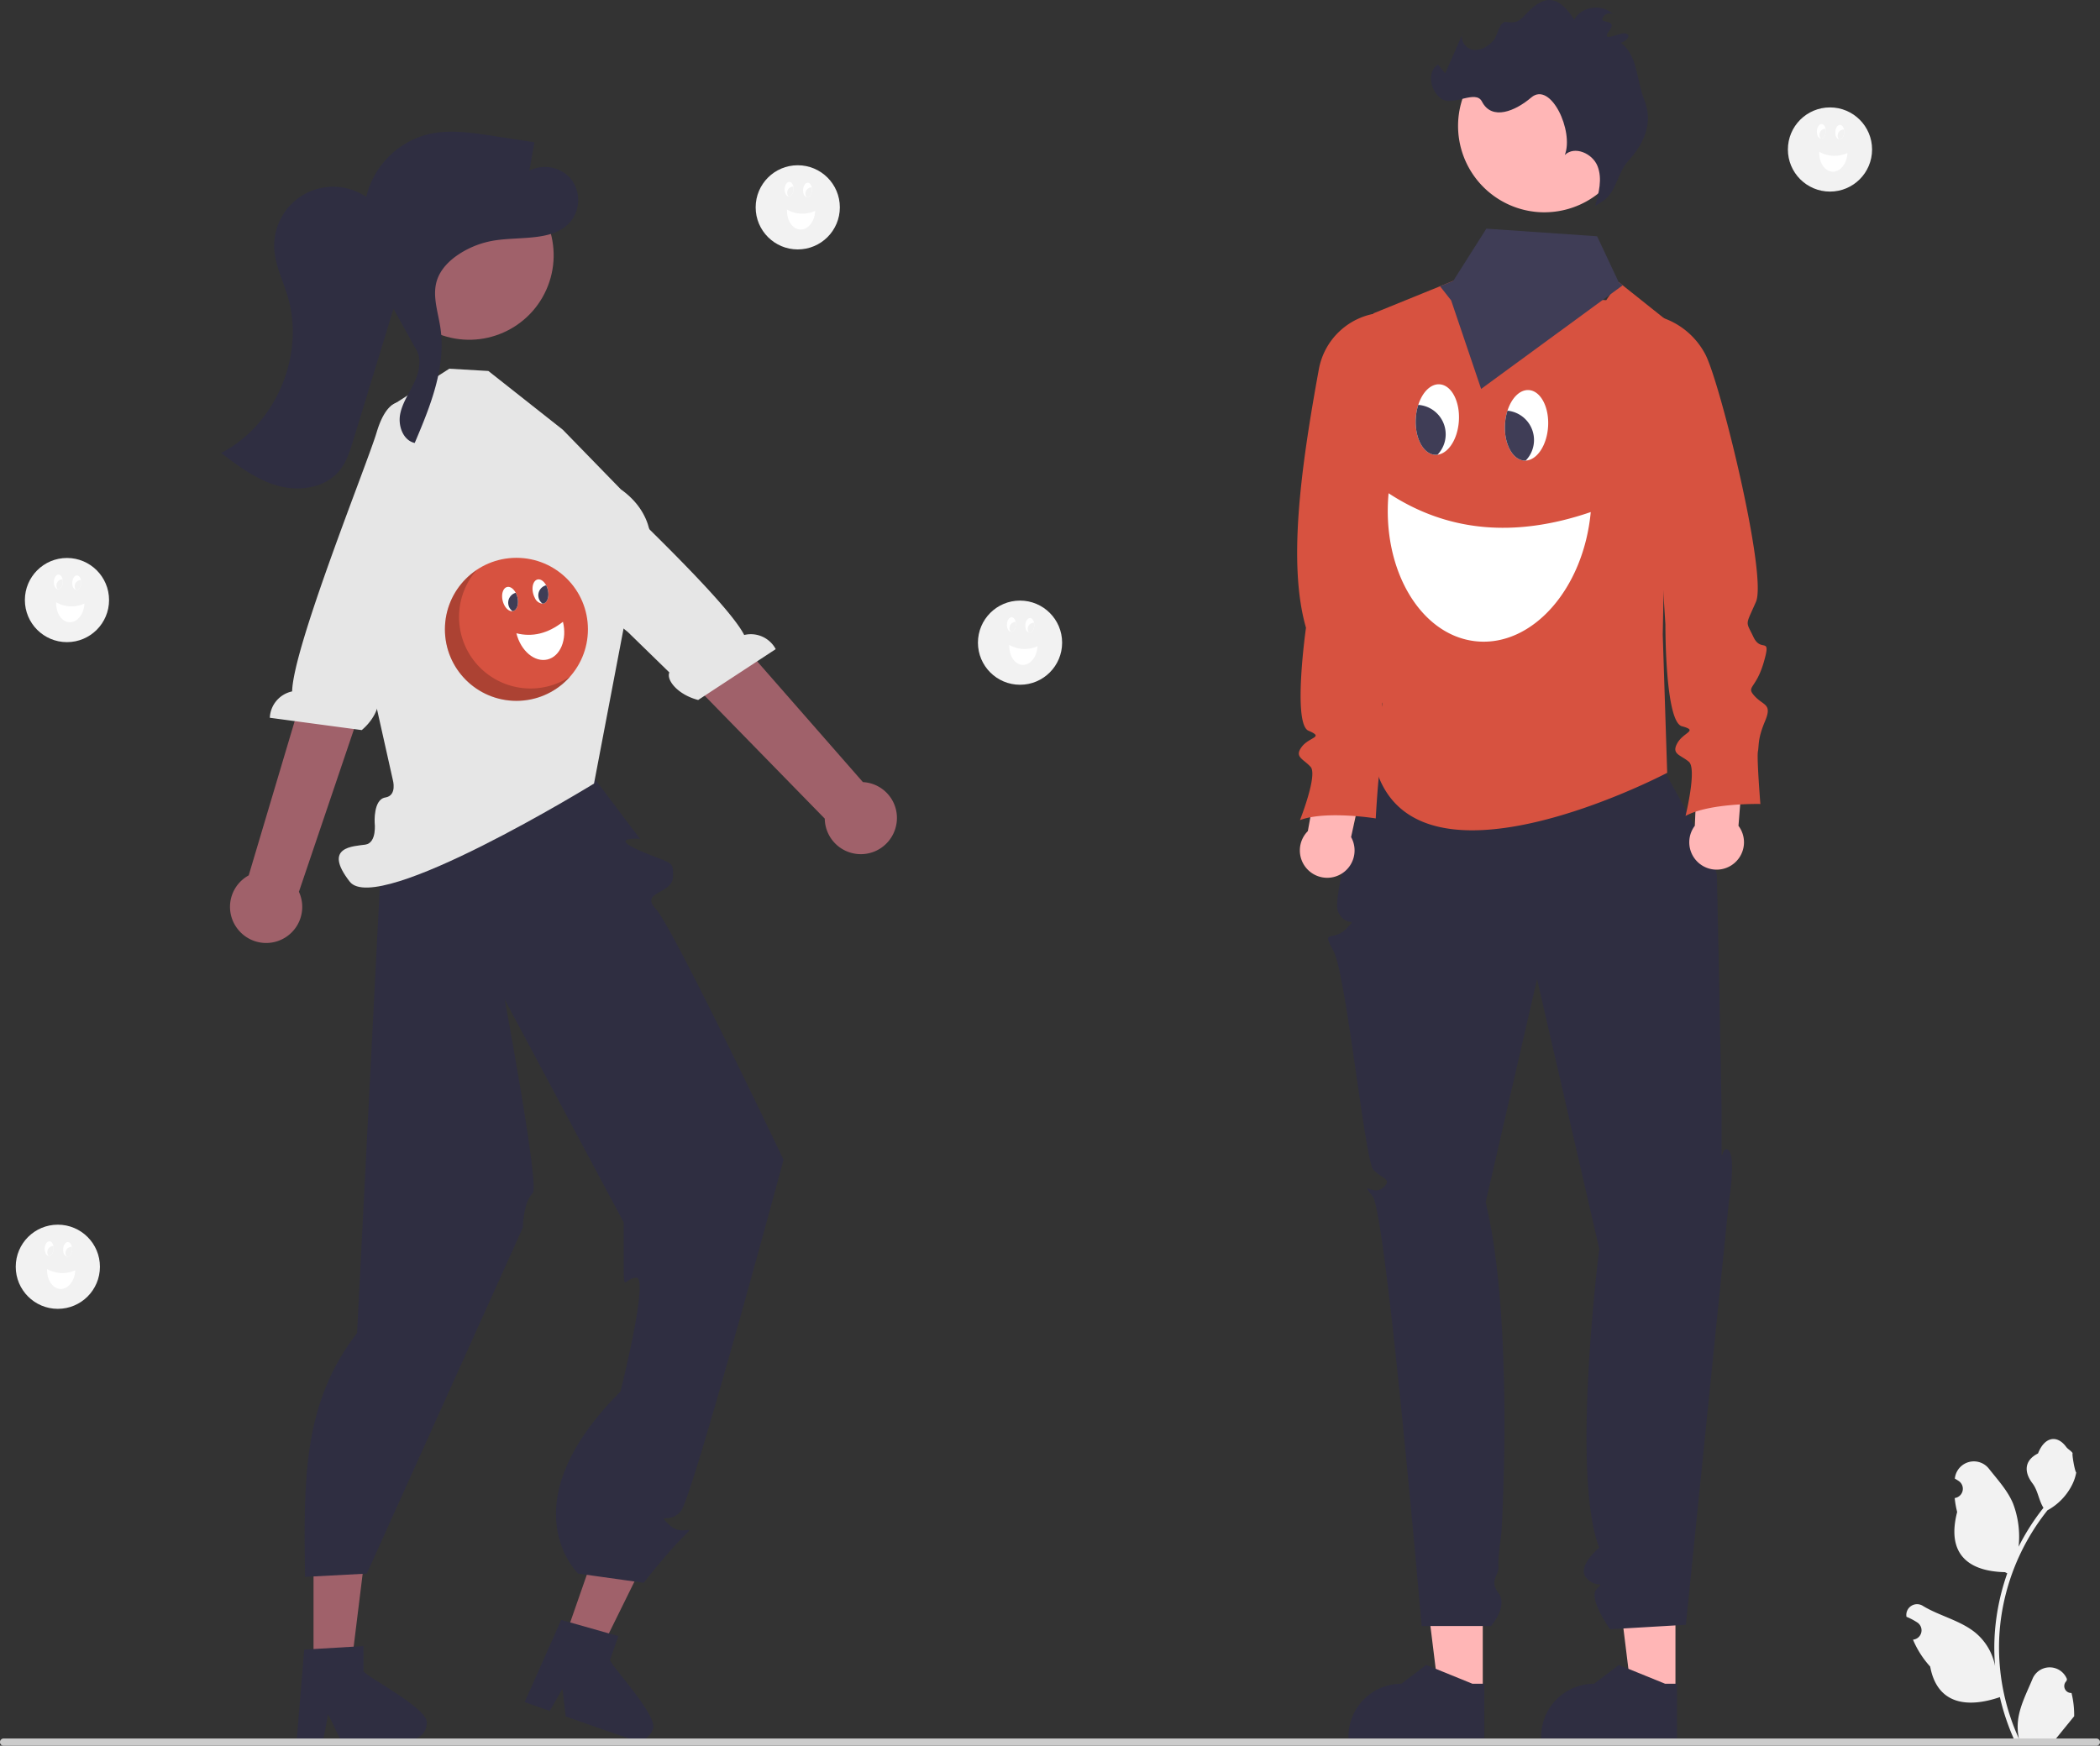 <svg xmlns="http://www.w3.org/2000/svg" width="689.67" height="573.446" data-name="Layer 1"><rect width="100%" height="100%" fill="#333333" stroke="none"/><path fill="#a0616a" d="m185.195 538.856 11.627 4.054 21.171-42.917-17.16-5.984-15.638 44.847z"/><path fill="#2f2e41" d="m200.325 545.307 2.75-7.882-3.122-.88-12.7-3.602-2.941-.827-11.408 25.63-.612 1.374 8.256 2.88.755-1.313 3.427-5.97.868 7.467.188 1.642 21.887 7.634a5.238 5.238 0 0 0 6.632-3.21c2.428-3.993-12.52-19.668-13.98-22.943z"/><path fill="#a0616a" d="M102.968 547.942h12.313l5.858-47.496-18.174.001.003 47.495z"/><path fill="#2f2e41" d="M119.378 549.05v-8.347l-3.237.198-13.177.78-3.05.188-2.331 27.957-.125 1.499h8.743l.281-1.488 1.27-6.766 3.279 6.766.718 1.488h23.18a5.238 5.238 0 0 0 5.204-5.215c.979-4.57-18.298-14.447-20.755-17.06zm71.466-299.143 19.338 25.631s-10.68-.74 0 3.902 10.983 3.002 10.832 8.628-11.039 4.785-5.595 10.546 41.907 82.345 41.907 82.345-29.88 110.88-33.705 115.403-8.099.252-3.827 4.524 9.612-1.068 4.272 4.272-12.664 14.763-12.664 14.763l-21.512-3.015s-23.496-22.428 13.884-59.808c0 0 9.41-37.397 5.24-37.388s-4.172 6.038-4.172-6.055v-12.093l-49.501-92.736s-31.59-24.643-31.095-35.907 66.598-23.012 66.598-23.012z"/><path fill="#2f2e41" d="M155.714 275.538s22.428 113.208 19.224 116.412-3.204 11.243-3.204 11.243l-51.263 113.713-20.292 1.068c-.48-32.534-.612-57.212 17.088-80.1l8.544-167.676z"/><path fill="#e6e6e6" d="m184.832 141.156-24.443-19.297-12.831-.746-19.04 12.197-4.661 23.783-11.026 26.782 16.172 72.277s1.517 5.186-2.458 5.81-3.498 8.267-3.498 8.267.81 6.626-3.05 7.21-14.15.583-5.145 12.161 80.232-32.212 80.232-32.212l10.345-54.282s20.062-26.947-1.544-42.38z"/><path fill="#a0616a" d="M78.126 305.257a11.78 11.78 0 0 1 3.555-17.711l30.746-103.182 19.225 9.68-33.483 98.898a11.845 11.845 0 0 1-20.043 12.315z"/><path fill="#e6e6e6" d="M132.934 132.355s-5.496-2.92-9.255 9.718c-3.009 10.118-27.428 70.387-27.74 85.04a9.255 9.255 0 0 0-7.327 8.662l30.192 4.046c5.275-4.45 6.66-10.46 4.618-12.243l6.556-17.904 27.348-56.965-20.382-18.313z"/><path fill="#a0616a" d="M294.26 271.341a11.78 11.78 0 0 0-10.865-14.432l-70.53-80.55-14.96 17.852 72.957 74.693a11.845 11.845 0 0 0 23.398 2.437z"/><path fill="#e6e6e6" d="M170.071 139.143s3.693-5.01 12.547 4.76c7.09 7.823 55.17 51.605 61.787 64.682a9.255 9.255 0 0 1 10.354 4.641l-25.474 16.705c-6.681-1.73-10.528-6.551-9.459-9.042l-13.653-13.309-49.293-39.536 10.458-25.326z"/><circle cx="409.265" cy="247.148" r="27.73" fill="#a0616a" transform="rotate(-68.75 162.34 352.015)"/><path fill="#2f2e41" d="M187.23 58.452a11.27 11.27 0 0 0-13.389-2.374l1.674-9.35-13.911-2.129c-6.996-1.07-14.205-2.134-21.085-.474a27.932 27.932 0 0 0-20.24 20.558A19.36 19.36 0 0 0 90.09 81.92c.334 5.318 2.82 10.225 4.36 15.326 5.846 19.386-3.838 42.267-21.825 51.565 5.794 4.394 11.776 8.884 18.791 10.797 7.016 1.912 15.402.655 20.022-4.96 2.364-2.872 3.504-6.53 4.592-10.088l13.197-43.15 7.111 12.84c2.271 3.176 1.458 7.62-.178 11.164-1.636 3.544-4.013 6.826-4.745 10.66s.97 8.586 4.78 9.434c5.149-12.112 10.408-25.019 8.41-38.027-.777-5.063-2.639-10.255-1.176-15.164 1.13-3.793 4.123-6.778 7.448-8.926a29.883 29.883 0 0 1 11.48-4.395c9.037-1.437 20.287.493 25.592-6.964a11.27 11.27 0 0 0-.718-13.579z"/><circle cx="169.601" cy="206.719" r="23.484" fill="#d75240"/><path fill="#fff" d="M175.083 194.901a6.457 6.457 0 0 0 .556 1.469 3.056 3.056 0 0 0 2.55 1.923 1.42 1.42 0 0 0 .28-.04c1.004-.247 1.617-1.464 1.627-2.982a6.458 6.458 0 0 0-.19-1.559 6.313 6.313 0 0 0-.55-1.454c-.714-1.347-1.827-2.147-2.834-1.899-1.333.33-1.976 2.363-1.439 4.542z"/><path fill="#3f3d56" d="M176.893 196.362a3.378 3.378 0 0 0 1.297 1.931 1.42 1.42 0 0 0 .28-.04c1.003-.247 1.616-1.464 1.626-2.982a6.458 6.458 0 0 0-.19-1.559 6.313 6.313 0 0 0-.55-1.454 3.393 3.393 0 0 0-2.463 4.104z"/><path fill="#fff" d="M165.095 197.365c.515 2.092 1.932 3.557 3.224 3.382a1.416 1.416 0 0 0 .161-.03c1.331-.328 1.974-2.363 1.437-4.541a6.287 6.287 0 0 0-.55-1.452c-.714-1.35-1.826-2.15-2.833-1.901-1.334.329-1.977 2.363-1.44 4.542z"/><path fill="#3f3d56" d="M167.004 198.802a3.38 3.38 0 0 0 1.315 1.945 1.416 1.416 0 0 0 .161-.03c1.331-.328 1.974-2.363 1.437-4.541a6.287 6.287 0 0 0-.55-1.452 3.393 3.393 0 0 0-2.363 4.078z"/><path fill="#fff" d="M184.879 204.248c1.429 5.793-.835 11.333-5.055 12.374s-8.8-2.81-10.23-8.604c5.21 1.308 10.307.13 15.285-3.77z"/><path d="M146.802 212.387a23.493 23.493 0 0 1 9.727-25.138 23.486 23.486 0 0 0 30.775 34.941 23.478 23.478 0 0 1-40.502-9.803z" opacity=".2"/><path fill="#f2f2f2" d="M680.31 556.113a2.27 2.27 0 0 1-1.645-3.933l.156-.618q-.03-.075-.062-.149a6.094 6.094 0 0 0-11.241.042c-1.839 4.428-4.18 8.864-4.756 13.546a18.029 18.029 0 0 0 .316 6.2 72.282 72.282 0 0 1-6.575-30.02 69.766 69.766 0 0 1 .433-7.783q.359-3.178.995-6.31a73.119 73.119 0 0 1 14.5-30.99 19.459 19.459 0 0 0 8.093-8.397 14.843 14.843 0 0 0 1.35-4.056c-.394.052-1.486-5.949-1.189-6.317-.549-.833-1.531-1.247-2.131-2.06-2.982-4.044-7.091-3.338-9.236 2.157-4.583 2.313-4.627 6.148-1.815 9.837 1.788 2.347 2.034 5.522 3.604 8.035-.162.206-.33.407-.491.613a73.59 73.59 0 0 0-7.681 12.169 30.592 30.592 0 0 0-1.827-14.21c-1.748-4.217-5.024-7.769-7.91-11.415a6.28 6.28 0 0 0-11.184 3.084l-.017.161q.643.363 1.258.77a3.078 3.078 0 0 1-1.24 5.602l-.063.01a30.628 30.628 0 0 0 .807 4.579c-3.702 14.315 4.29 19.53 15.701 19.764.252.129.498.258.75.38a75.115 75.115 0 0 0-4.044 19.029 71.245 71.245 0 0 0 .052 11.503l-.02-.136a18.826 18.826 0 0 0-6.426-10.87c-4.946-4.063-11.933-5.559-17.268-8.824a3.533 3.533 0 0 0-5.411 3.437l.021.143a20.675 20.675 0 0 1 2.32 1.117q.642.363 1.258.77a3.078 3.078 0 0 1-1.241 5.602l-.063.01-.13.019a30.655 30.655 0 0 0 5.64 8.829c2.314 12.497 12.255 13.683 22.89 10.043h.006a75.093 75.093 0 0 0 5.044 14.727h18.02c.065-.2.123-.407.181-.608a20.474 20.474 0 0 1-4.986-.297c1.337-1.64 2.674-3.294 4.011-4.934a1.12 1.12 0 0 0 .084-.097c.678-.84 1.363-1.673 2.041-2.513a29.99 29.99 0 0 0-.878-7.64z"/><path fill="#ccc" d="M0 572.256a1.186 1.186 0 0 0 1.19 1.19h687.29a1.19 1.19 0 0 0 0-2.38H1.19a1.187 1.187 0 0 0-1.19 1.19z"/><path fill="#ffb6b6" d="m486.962 555.88-14.507-.001-6.901-55.956 21.411.002-.003 55.955z"/><path fill="#2f2e41" d="m487.473 571.014-44.611-.002v-.564a17.365 17.365 0 0 1 17.364-17.363l8.15-6.182 15.203 6.183h3.894z"/><path fill="#ffb6b6" d="m550.243 555.88-14.506-.001-6.901-55.956 21.41.002-.003 55.955z"/><path fill="#2f2e41" d="m550.754 571.014-44.61-.002v-.564a17.365 17.365 0 0 1 17.363-17.363h.001l8.149-6.182 15.204 6.183h3.894zm-99.913-320.021s-13.958 42.868-11.381 48.51 6.972 1.247 2.576 5.643-8.233-.277-4.116 7.187 10.352 68.914 13.095 71.889 6.514 3.054 3.163 5.945-7.746-2.97-3.35 2.89 16.059 141.062 16.059 141.062h22.785s5.675-6.542 2.462-10.799.282-5.898 0-8.74.787-8.971.985-11.768 4.05-69.417-5.202-107.9l16.87-73.278L525.22 410.2s-9.4 74.288 0 98.17c0 0-7.578 6.31-4.217 9.967s6.291.727 3.361 3.657 4.396 13.187 4.396 13.187l24.908-1.465 14.098-138.804s2.376-14.475 0-16.956-2.377 6.31-2.377-2.48v-11.722s-1.376-72.094-1.56-76.34-17.766-35.014-17.766-35.014z"/><path fill="#d75240" d="M451.049 102.93v84.53a81.25 81.25 0 0 1 4.17 25.38c-.09 14.37-3.25 30.93-3.24 38.17a9.457 9.457 0 0 0 .31 2.85c13.99 40.55 88.02 3.7 94.75.25.32-.16.49-.25.49-.25l-1.46-45.42.25-13.06 1.73-89.59-1.55-1.24-13.58-10.83-1.33-1.06-4.08 5.95-36.37-2.5-13.88-3.84-4.33 1.76-19.52 7.94z"/><path fill="#ffb6b6" d="m429.514 273.005 4.781-26.415 15.471.626-6.049 27.748a8.986 8.986 0 1 1-14.203-1.959z"/><path fill="#d75240" d="M453.424 102.75c7.95 2.06 12.49 12.365 15.282 20.088 3.596 9.923-2.235 71.097-9.328 80.02-5.502 6.92-4.195 5.59-2.38 11.322s6.012.141 2.235 8.667-6.99 6.988-4.476 10.623 5.451 3.217 2.235 8.667-2.937 7.408-3.637 9.505-1.542 17.194-1.542 17.194-16.354-2.66-24.882.553c0 0 5.875-14.816 3.499-17.473s-5.451-3.216-2.934-6.57 7.55-3.074 2.238-5.312-.83-33.829-.83-33.829c-5.963-20.793-1.808-51.895 4.227-84.913a22.722 22.722 0 0 1 20.293-18.542z"/><path fill="#ffb6b6" d="m556.602 271.25 1.157-26.819 15.412-1.477-2.23 28.312a8.986 8.986 0 1 1-14.339-.015z"/><path fill="#d75240" d="m540.491 103.18.432.05a24.89 24.89 0 0 1 19.127 13.16c4.907 9.344 20.432 72.628 16.63 81.312-3.544 8.1-3.398 6.108-.821 11.54s5.974-.674 3.388 8.285-5.979 7.87-2.994 11.131 5.837 2.448 3.389 8.285-1.906 7.738-2.315 9.91.804 17.244.804 17.244-16.564-.419-24.578 3.921c0 0 3.812-15.476 1.098-17.786s-5.837-2.447-3.798-6.112 7.063-4.069 1.497-5.566-5.409-33.404-5.409-33.404z"/><path fill="#ffb6b6" d="M500.779 69c.65.15 1.3.28 1.95.38a27.103 27.103 0 0 0 6.01.31 28.366 28.366 0 1 0-28.98-35.44c-.06.23-.12.45-.17.68A28.377 28.377 0 0 0 500.779 69z"/><path fill="#2f2e41" d="M526.961 65.652c3.946-3.087 4.329-8.973 7.696-12.683 5.629-6.204 8.274-12.877 5.325-20.228-2.608-6.5-2.054-14.492-7.671-18.677 2.759-.999 3.408-3.073.973-3.11-1.641-.027-7.76 3.11-4.816-.798s-2.63-2.365-2.26-3.965 2.732-2.486 3.775-1.218c-3.33-3.9-10.6-3.07-12.961 1.482-3.318-4.972-6.84-8.394-11.918-5.238-4.986 3.099-4.921 6.93-10.284 6.01-2.52-.433-2.759 4.33-4.48 6.22s-4.24 3.356-6.754 2.88-4.435-3.607-3.027-5.742L474.635 24.1l-2.387-2.928c-3.794 2.472-2.548 8.923 1.271 11.357s11.106-3.191 13.178.835c3.267 6.346 10.93 3.141 16.193-1.344 6.382-5.439 14.085 11.099 11.01 18.9 3.19-3.133 9.091-.533 10.743 3.62s.441 8.834-.784 13.134z"/><path fill="#3f3d56" d="m472.929 94.03.99 1.26 2.66 3.38 9.845 29.08 46.495-34.03-1.33-1.06-7.08-15.05-36.37-2.5-10.88 17.16-4.33 1.76z"/><path fill="#fff" d="M522.424 168.202c-2.342 25.163-19.102 44.179-37.436 42.472s-31.296-23.488-28.954-48.651c19.019 12.476 41.053 14.857 66.39 6.179zm-43.311-29.927a18.424 18.424 0 0 1-.823 4.404c-1.213 3.743-3.563 6.38-6.196 6.686a4.05 4.05 0 0 1-.804.028c-2.945-.19-5.277-3.298-6.07-7.56a18.425 18.425 0 0 1-.249-4.473 18.011 18.011 0 0 1 .812-4.36c1.327-4.142 4.05-6.95 7.003-6.759 3.912.253 6.74 5.644 6.327 12.034z"/><path fill="#3f3d56" d="M474.764 143.29a9.64 9.64 0 0 1-2.67 6.075 4.05 4.05 0 0 1-.804.028c-2.945-.19-5.277-3.298-6.07-7.56a18.425 18.425 0 0 1-.249-4.473 18.011 18.011 0 0 1 .812-4.36 9.681 9.681 0 0 1 8.981 10.29z"/><path fill="#fff" d="M508.409 140.169c-.397 6.135-3.64 10.965-7.357 11.122a4.04 4.04 0 0 1-.467-.004c-3.903-.252-6.732-5.643-6.318-12.033a17.94 17.94 0 0 1 .81-4.352c1.328-4.15 4.051-6.958 7.005-6.767 3.911.253 6.74 5.644 6.327 12.034z"/><path fill="#3f3d56" d="M503.77 145.164a9.643 9.643 0 0 1-2.718 6.127 4.04 4.04 0 0 1-.467-.004c-3.903-.252-6.732-5.643-6.318-12.033a17.94 17.94 0 0 1 .81-4.352 9.681 9.681 0 0 1 8.693 10.262z"/><circle cx="261.993" cy="68.107" r="13.824" fill="#f2f2f2"/><path fill="#fff" d="M263.744 62.344a3.8 3.8 0 0 0 .07.922 1.799 1.799 0 0 0 1.121 1.51.835.835 0 0 0 .165.023c.608.027 1.156-.558 1.414-1.414a3.801 3.801 0 0 0 .151-.912 3.716 3.716 0 0 0-.069-.912c-.179-.88-.675-1.516-1.284-1.543-.808-.036-1.51 1.006-1.568 2.326z"/><path fill="#f2f2f2" d="M264.524 63.47a1.989 1.989 0 0 0 .411 1.306.835.835 0 0 0 .165.023c.608.027 1.156-.558 1.414-1.414a3.801 3.801 0 0 0 .151-.912 3.716 3.716 0 0 0-.069-.912 1.997 1.997 0 0 0-2.072 1.909z"/><path fill="#fff" d="M257.694 62.076c-.056 1.267.5 2.33 1.26 2.446a.834.834 0 0 0 .096.01c.806.035 1.506-1.007 1.565-2.327a3.701 3.701 0 0 0-.069-.91c-.18-.881-.675-1.518-1.285-1.545-.808-.036-1.508 1.006-1.567 2.326z"/><path fill="#f2f2f2" d="M258.534 63.204a1.99 1.99 0 0 0 .42 1.318.834.834 0 0 0 .096.01c.806.035 1.506-1.007 1.565-2.327a3.701 3.701 0 0 0-.069-.91 1.997 1.997 0 0 0-2.012 1.91z"/><path fill="#fff" d="M267.724 69.25c-.156 3.509-2.354 6.261-4.91 6.148s-4.504-3.05-4.348-6.558a10.058 10.058 0 0 0 9.258.41z"/><circle cx="334.993" cy="211.107" r="13.824" fill="#f2f2f2"/><path fill="#fff" d="M336.744 205.344a3.8 3.8 0 0 0 .07.922 1.799 1.799 0 0 0 1.121 1.51.835.835 0 0 0 .165.023c.608.027 1.156-.558 1.414-1.414a3.801 3.801 0 0 0 .151-.912 3.716 3.716 0 0 0-.069-.912c-.179-.88-.675-1.516-1.284-1.543-.808-.036-1.51 1.006-1.568 2.326z"/><path fill="#f2f2f2" d="M337.524 206.47a1.989 1.989 0 0 0 .411 1.306.835.835 0 0 0 .165.023c.608.027 1.156-.558 1.414-1.414a3.801 3.801 0 0 0 .151-.912 3.716 3.716 0 0 0-.069-.912 1.997 1.997 0 0 0-2.072 1.909z"/><path fill="#fff" d="M330.694 205.076c-.056 1.267.5 2.33 1.26 2.446a.834.834 0 0 0 .096.01c.806.035 1.506-1.007 1.565-2.327a3.701 3.701 0 0 0-.069-.91c-.18-.881-.675-1.518-1.285-1.545-.808-.036-1.508 1.006-1.567 2.326z"/><path fill="#f2f2f2" d="M331.534 206.204a1.99 1.99 0 0 0 .42 1.318.834.834 0 0 0 .096.01c.806.035 1.506-1.007 1.565-2.327a3.701 3.701 0 0 0-.069-.91 1.997 1.997 0 0 0-2.012 1.91z"/><path fill="#fff" d="M340.724 212.25c-.156 3.509-2.354 6.261-4.91 6.148s-4.504-3.05-4.348-6.558a10.058 10.058 0 0 0 9.258.41z"/><circle cx="600.993" cy="49.107" r="13.824" fill="#f2f2f2"/><path fill="#fff" d="M602.744 43.344a3.8 3.8 0 0 0 .07.922 1.799 1.799 0 0 0 1.121 1.51.835.835 0 0 0 .165.023c.608.027 1.156-.558 1.414-1.414a3.801 3.801 0 0 0 .151-.912 3.716 3.716 0 0 0-.069-.912c-.179-.88-.675-1.516-1.284-1.543-.808-.036-1.51 1.006-1.568 2.326z"/><path fill="#f2f2f2" d="M603.524 44.47a1.989 1.989 0 0 0 .411 1.306.835.835 0 0 0 .165.023c.608.027 1.156-.558 1.414-1.414a3.801 3.801 0 0 0 .151-.912 3.716 3.716 0 0 0-.069-.912 1.997 1.997 0 0 0-2.072 1.909z"/><path fill="#fff" d="M596.694 43.076c-.056 1.267.5 2.33 1.26 2.446a.834.834 0 0 0 .096.01c.806.035 1.506-1.007 1.565-2.327a3.701 3.701 0 0 0-.069-.91c-.18-.881-.675-1.518-1.285-1.545-.808-.036-1.508 1.006-1.567 2.326z"/><path fill="#f2f2f2" d="M597.534 44.204a1.99 1.99 0 0 0 .42 1.318.834.834 0 0 0 .096.01c.806.035 1.506-1.007 1.565-2.327a3.701 3.701 0 0 0-.069-.91 1.997 1.997 0 0 0-2.012 1.91z"/><path fill="#fff" d="M606.724 50.25c-.156 3.509-2.354 6.261-4.91 6.148s-4.504-3.05-4.348-6.558a10.058 10.058 0 0 0 9.258.41z"/><circle cx="18.993" cy="416.107" r="13.824" fill="#f2f2f2"/><path fill="#fff" d="M20.744 410.344a3.8 3.8 0 0 0 .07.922 1.799 1.799 0 0 0 1.121 1.51.835.835 0 0 0 .165.023c.608.027 1.156-.558 1.414-1.414a3.801 3.801 0 0 0 .151-.912 3.716 3.716 0 0 0-.069-.912c-.179-.88-.675-1.516-1.284-1.543-.808-.036-1.51 1.006-1.568 2.326z"/><path fill="#f2f2f2" d="M21.524 411.47a1.989 1.989 0 0 0 .411 1.306.835.835 0 0 0 .165.023c.608.027 1.156-.558 1.414-1.414a3.801 3.801 0 0 0 .151-.912 3.716 3.716 0 0 0-.069-.912 1.997 1.997 0 0 0-2.072 1.909z"/><path fill="#fff" d="M14.694 410.076c-.056 1.267.5 2.33 1.26 2.446a.834.834 0 0 0 .096.01c.806.035 1.506-1.007 1.565-2.327a3.701 3.701 0 0 0-.069-.91c-.18-.881-.675-1.518-1.285-1.545-.808-.036-1.508 1.006-1.567 2.326z"/><path fill="#f2f2f2" d="M15.534 411.204a1.99 1.99 0 0 0 .42 1.318.834.834 0 0 0 .096.01c.806.035 1.506-1.007 1.565-2.327a3.701 3.701 0 0 0-.069-.91 1.997 1.997 0 0 0-2.012 1.91z"/><path fill="#fff" d="M24.724 417.25c-.156 3.509-2.354 6.261-4.91 6.148s-4.504-3.05-4.348-6.558a10.058 10.058 0 0 0 9.258.41z"/><circle cx="21.993" cy="197.107" r="13.824" fill="#f2f2f2"/><path fill="#fff" d="M23.744 191.344a3.8 3.8 0 0 0 .07.922 1.799 1.799 0 0 0 1.121 1.51.835.835 0 0 0 .165.023c.608.027 1.156-.558 1.414-1.414a3.801 3.801 0 0 0 .151-.912 3.716 3.716 0 0 0-.069-.912c-.179-.88-.675-1.516-1.284-1.543-.808-.036-1.51 1.006-1.568 2.326z"/><path fill="#f2f2f2" d="M24.524 192.47a1.989 1.989 0 0 0 .411 1.306.835.835 0 0 0 .165.023c.608.027 1.156-.558 1.414-1.414a3.801 3.801 0 0 0 .151-.912 3.716 3.716 0 0 0-.069-.912 1.997 1.997 0 0 0-2.072 1.909z"/><path fill="#fff" d="M17.694 191.076c-.056 1.267.5 2.33 1.26 2.446a.834.834 0 0 0 .096.01c.806.035 1.506-1.007 1.565-2.327a3.701 3.701 0 0 0-.069-.91c-.18-.881-.675-1.518-1.285-1.545-.808-.036-1.508 1.006-1.567 2.326z"/><path fill="#f2f2f2" d="M18.534 192.204a1.99 1.99 0 0 0 .42 1.318.834.834 0 0 0 .096.01c.806.035 1.506-1.007 1.565-2.327a3.701 3.701 0 0 0-.069-.91 1.997 1.997 0 0 0-2.012 1.91z"/><path fill="#fff" d="M27.724 198.25c-.156 3.509-2.354 6.261-4.91 6.148s-4.504-3.05-4.348-6.558a10.058 10.058 0 0 0 9.258.41z"/></svg>